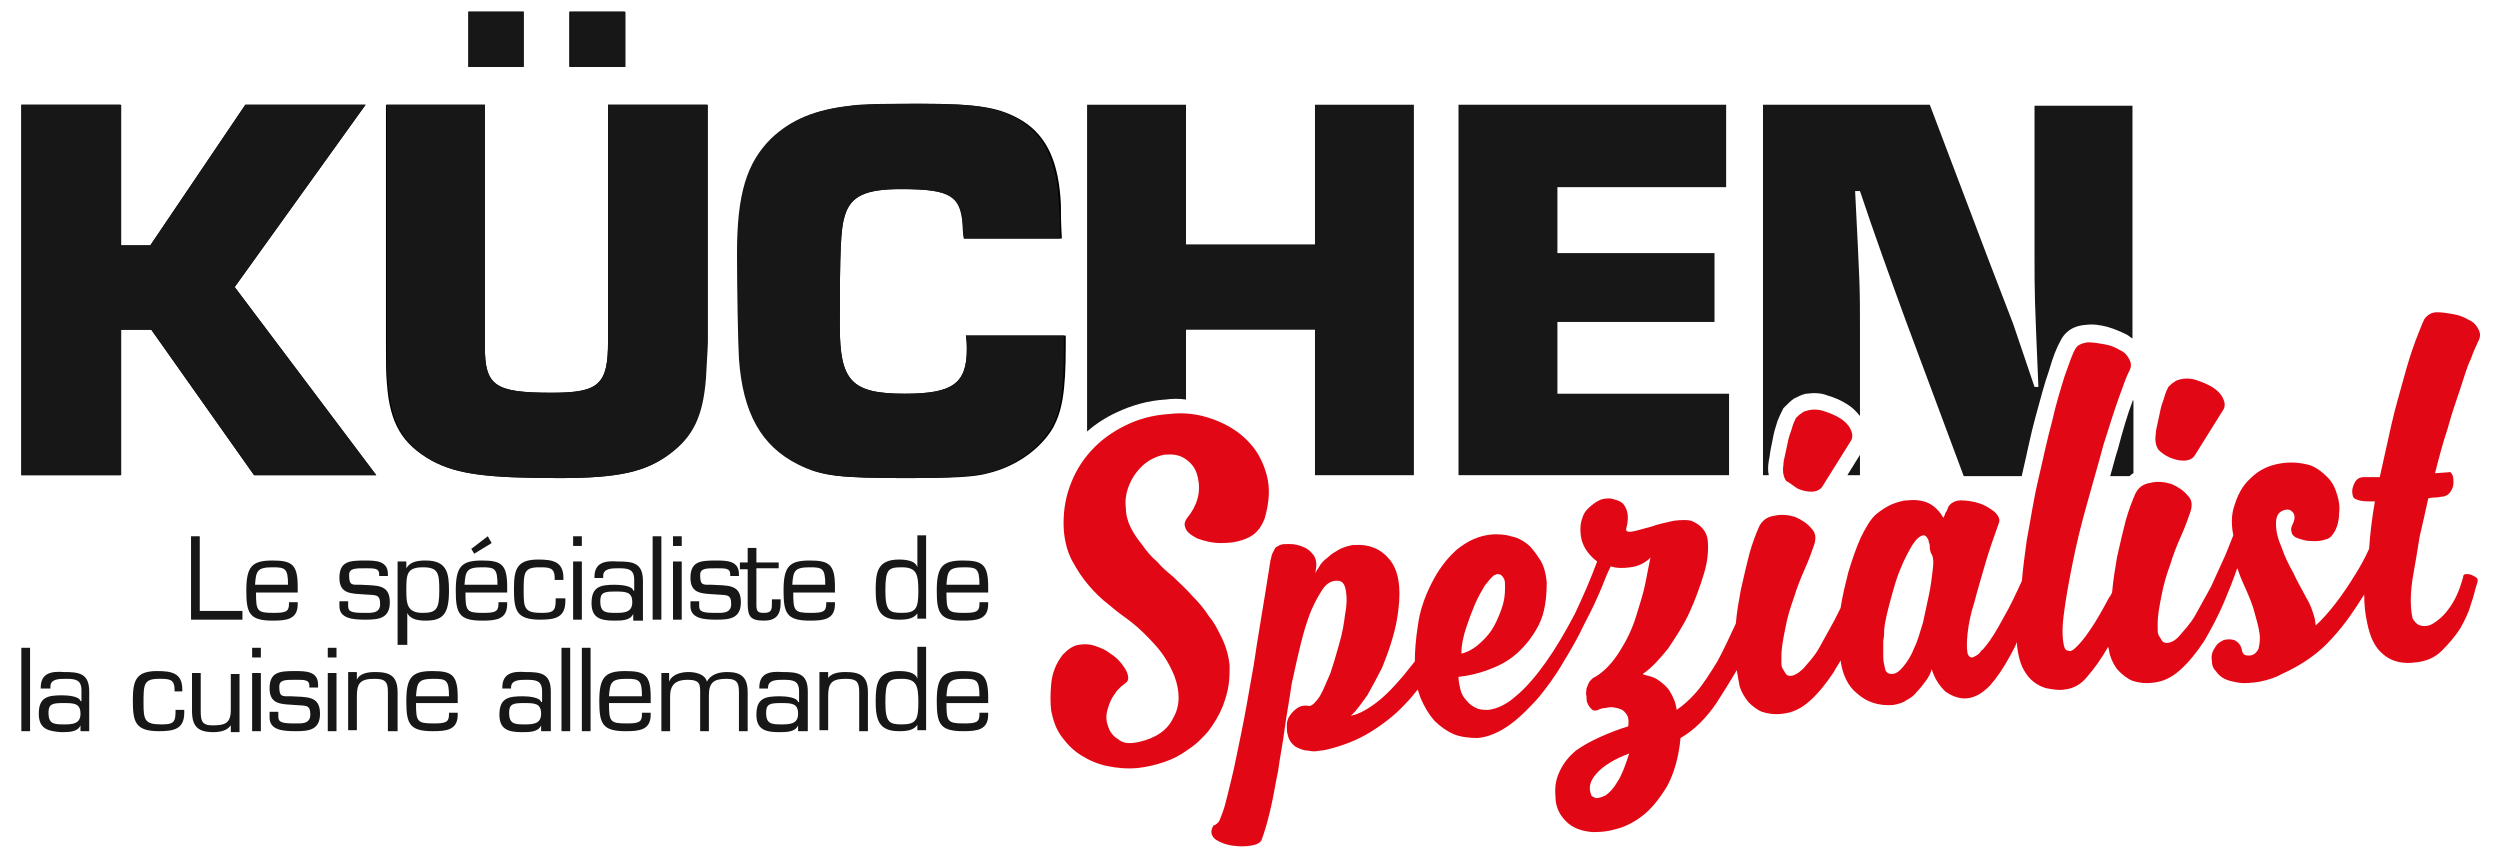 <?xml version="1.0" encoding="utf-8"?>
<!-- Generator: Adobe Illustrator 20.1.0, SVG Export Plug-In . SVG Version: 6.00 Build 0)  -->
<svg version="1.1" id="Calque_1" xmlns="http://www.w3.org/2000/svg" xmlns:xlink="http://www.w3.org/1999/xlink" x="0px" y="0px"
	 viewBox="0 0 257.8 88.8" style="enable-background:new 0 0 257.8 88.8;" xml:space="preserve">
<style type="text/css">
	.st0{fill:#020203;}
	.st1{fill:#181717;}
	.st2{fill:#E10714;}
</style>
<g>
	<polygon class="st0" points="37.7,10.8 25.3,10.8 15.5,25.3 12.4,25.3 12.4,10.8 2.2,10.8 2.2,49 12.4,49 12.4,34 15.6,34 26.2,49 
		38.8,49 24.2,29.6 	"/>
	<g>
		<path class="st0" d="M62.7,35.2c0,4.5-0.9,5.3-5.8,5.3c-5.9,0-6.9-0.7-6.9-4.8V10.8H39.8v24.9c0,2.1,0,2.7,0.1,3.9
			c0.3,4.1,1.6,6.2,4.6,7.9c2.6,1.4,5.6,1.8,13.2,1.8c6,0,8.9-0.6,11.3-2.5c2.5-1.9,3.4-3.9,3.7-7.8c0.2-3.3,0.2-3.5,0.2-4.1V10.8
			H62.7V35.2z"/>
	</g>
	<rect x="58.7" y="1.2" class="st0" width="5.7" height="5.7"/>
	<rect x="48.3" y="1.2" class="st0" width="5.7" height="5.7"/>
	<g>
		<path class="st0" d="M99.7,36c0,3.5-1.4,4.6-6.4,4.6c-5.5,0-6.7-1.3-6.7-7c0-8,0.1-10,0.5-11.3c0.6-2.1,2.2-2.8,5.8-2.8
			c5.3,0,6.4,0.7,6.4,4.4l0.1,0.7h10.1c-0.1-1.8-0.1-2.4-0.1-3.5c-0.2-4.3-1.4-7-3.9-8.6c-2.3-1.4-4.4-1.8-10.5-1.8
			c-3.5,0-5.8,0.1-7.1,0.2c-3.7,0.4-6.2,1.4-8.2,3.4c-2.6,2.5-3.5,5.7-3.5,11.8c0,3.6,0.1,9.2,0.2,10.9c0.4,5.7,2.2,9,6.1,10.9
			c2.3,1.2,4.1,1.4,11.2,1.4c4.5,0,6.8-0.1,8.2-0.5c2.9-0.7,5.4-2.5,6.7-4.7c0.9-1.7,1.3-3.6,1.3-8.4v-1.1H99.6
			C99.7,35.2,99.7,35.6,99.7,36"/>
	</g>
	<polygon class="st1" points="20.6,63 25,63 25,63.9 19.7,63.9 19.7,55.3 20.6,55.3 	"/>
	<g>
		<path class="st1" d="M29.7,60.3c0-1.7-0.3-1.8-1.6-1.8c-1.6,0-1.7,0.4-1.8,1.8H29.7z M30.7,62.1v0.2c0,1.6-1.2,1.7-2.6,1.7
			c-2.4,0-2.7-0.8-2.7-3.1c0-2.5,0.6-3.1,2.7-3.1c2,0,2.6,0.4,2.6,2.7v0.6h-4.3c0,1.9,0.1,2.1,1.8,2.1c1.2,0,1.6-0.1,1.6-0.9v-0.2
			H30.7z"/>
		<path class="st1" d="M40,59.4h-0.9v-0.2c0-0.6-0.5-0.6-1.4-0.6c-1.1,0-1.7,0-1.7,0.7c0,1.1,0.3,1,1.2,1c1.6,0.1,3-0.1,3,1.8
			c0,1.7-1.2,1.8-2.5,1.8c-1.3,0-2.7-0.1-2.7-1.4V62h0.9v0.5c0,0.6,0.4,0.7,1.7,0.7c0.6,0,1.6,0.1,1.6-0.9c0-1.1-0.5-0.9-1.6-1
			c-1.3-0.1-2.6,0-2.6-1.7c0-1.7,1-1.8,2.6-1.8c1.1,0,2.4,0,2.4,1.4V59.4z"/>
		<path class="st1" d="M41.9,60.9c0,1.4,0.1,2.3,1.7,2.3c1.4,0,1.7-0.4,1.7-2.3c0-1.8-0.1-2.4-1.7-2.4
			C41.9,58.5,41.9,59.3,41.9,60.9 M41.9,58.6L41.9,58.6c0.4-0.7,1.2-0.8,2-0.8c2.2,0,2.4,1.3,2.4,3.1c0,2.4-0.6,3.1-2.4,3.1
			c-0.7,0-1.6-0.1-1.9-0.8h0v3.3H41v-8.6h0.9V58.6z"/>
		<path class="st1" d="M50.7,56l-1.8,1.1l-0.3-0.5l1.7-1.3L50.7,56z M51.3,60.3c0-1.7-0.3-1.8-1.6-1.8c-1.6,0-1.7,0.4-1.8,1.8H51.3z
			 M52.3,62.1v0.2c0,1.6-1.2,1.7-2.6,1.7c-2.4,0-2.7-0.8-2.7-3.1c0-2.5,0.6-3.1,2.7-3.1c2,0,2.6,0.4,2.6,2.7v0.6h-4.3
			c0,1.9,0.1,2.1,1.8,2.1c1.2,0,1.6-0.1,1.6-0.9v-0.2H52.3z"/>
		<path class="st1" d="M58.3,61.7V62c0,1.7-1.1,1.9-2.6,1.9c-2.5,0-2.7-1-2.7-3.2c0-2,0.3-3,2.5-3c1.5,0,2.6,0.2,2.6,1.9v0.2h-0.9
			v-0.2c0-1.1-0.6-1.1-1.6-1.1C54,58.5,54,59.1,54,61c0,1.7,0.1,2.2,1.8,2.2c1.1,0,1.5-0.1,1.5-1.2v-0.3H58.3z"/>
	</g>
	<path class="st1" d="M59.1,63.9H60v-6h-0.9V63.9z M59.1,56.3H60v-1h-0.9V56.3z"/>
	<g>
		<path class="st1" d="M65.2,62.1c0-1.1-0.7-1.1-1.8-1.1c-1.1,0-1.5,0.1-1.5,1c0,1.1,0.5,1.2,1.5,1.2C64.3,63.2,65.2,63.2,65.2,62.1
			 M65.3,63.9v-0.6l0,0c-0.3,0.7-1.2,0.7-2,0.7c-1.4,0-2.3-0.3-2.3-1.8c0-1.7,0.9-1.9,2.4-1.9c0.6,0,1.8,0.1,1.9,0.6h0.1v-1.1
			c0-1.1-0.6-1.2-1.6-1.2c-0.7,0-1.6,0-1.6,0.8v0.2h-0.9v-0.1c0-1.5,1.1-1.7,2.4-1.6c1.5,0,2.6,0.1,2.6,2v4.1H65.3z"/>
	</g>
	<rect x="67.3" y="55.3" class="st1" width="0.9" height="8.6"/>
	<path class="st1" d="M69.4,63.9h0.9v-6h-0.9V63.9z M69.4,56.3h0.9v-1h-0.9V56.3z"/>
	<g>
		<path class="st1" d="M76.2,59.4h-0.9v-0.2c0-0.6-0.5-0.6-1.4-0.6c-1.1,0-1.7,0-1.7,0.7c0,1.1,0.3,1,1.2,1c1.6,0.1,3-0.1,3,1.8
			c0,1.7-1.2,1.8-2.5,1.8c-1.3,0-2.7-0.1-2.7-1.4V62h0.9v0.5c0,0.6,0.4,0.7,1.7,0.7c0.6,0,1.6,0.1,1.6-0.9c0-1.1-0.5-0.9-1.6-1
			c-1.3-0.1-2.6,0-2.6-1.7c0-1.7,1-1.8,2.6-1.8c1.1,0,2.4,0,2.4,1.4V59.4z"/>
		<path class="st1" d="M80.4,58.6H78v3.8c0,0.7,0.2,0.8,0.8,0.8c0.8,0,0.8-0.4,0.8-1v-0.4h0.9v0.4c0,1.2-0.5,1.8-1.7,1.8
			c-1.4,0-1.7-0.4-1.7-1.8v-3.5h-0.8v-0.7h0.8v-1.5H78v1.5h2.3V58.6z"/>
		<path class="st1" d="M85.1,60.3c0-1.7-0.3-1.8-1.6-1.8c-1.6,0-1.7,0.4-1.8,1.8H85.1z M86.1,62.1v0.2c0,1.6-1.2,1.7-2.6,1.7
			c-2.4,0-2.7-0.8-2.7-3.1c0-2.5,0.6-3.1,2.7-3.1c2,0,2.6,0.4,2.6,2.7v0.6h-4.3c0,1.9,0.1,2.1,1.8,2.1c1.2,0,1.6-0.1,1.6-0.9v-0.2
			H86.1z"/>
		<path class="st1" d="M94.7,60.9c0-1.7-0.2-2.4-1.7-2.4c-1.4,0-1.7,0.2-1.7,2.4c0,2.1,0.4,2.3,1.7,2.3
			C94.5,63.2,94.7,62.7,94.7,60.9 M94.7,63.1L94.7,63.1c-0.4,0.7-1.1,0.8-2,0.8c-2.1,0-2.4-1.2-2.4-3.1c0-1.8,0.2-3.1,2.4-3.1
			c0.7,0,1.7,0.1,1.9,0.8h0v-3.3h0.9v8.6h-0.9V63.1z"/>
		<path class="st1" d="M101,60.3c0-1.7-0.3-1.8-1.6-1.8c-1.6,0-1.7,0.4-1.8,1.8H101z M101.9,62.1v0.2c0,1.6-1.2,1.7-2.6,1.7
			c-2.4,0-2.7-0.8-2.7-3.1c0-2.5,0.6-3.1,2.7-3.1c2,0,2.6,0.4,2.6,2.7v0.6h-4.3c0,1.9,0.1,2.1,1.8,2.1c1.2,0,1.6-0.1,1.6-0.9v-0.2
			H101.9z"/>
	</g>
	<rect x="2.2" y="66.8" class="st1" width="0.9" height="8.6"/>
	<g>
		<path class="st1" d="M8.3,73.6c0-1.1-0.7-1.1-1.8-1.1c-1.1,0-1.5,0.1-1.5,1c0,1.1,0.5,1.2,1.5,1.2C7.4,74.7,8.3,74.7,8.3,73.6
			 M8.3,75.4v-0.6l0,0c-0.3,0.7-1.2,0.7-2,0.7C5,75.4,4,75.2,4,73.6c0-1.7,0.9-1.9,2.4-1.9c0.6,0,1.8,0.1,1.9,0.6h0.1v-1.1
			c0-1.1-0.6-1.2-1.6-1.2c-0.7,0-1.6,0-1.6,0.8V71H4.2v-0.1c0-1.5,1.1-1.7,2.4-1.6c1.5,0,2.6,0.1,2.6,2v4.1H8.3z"/>
		<path class="st1" d="M19,73.2v0.3c0,1.7-1.1,1.9-2.6,1.9c-2.5,0-2.7-1-2.7-3.2c0-2,0.3-3,2.5-3c1.5,0,2.6,0.2,2.6,1.9v0.2H18v-0.2
			c0-1.1-0.6-1.1-1.6-1.1c-1.6,0-1.6,0.6-1.6,2.5c0,1.7,0.1,2.2,1.8,2.2c1.1,0,1.5-0.1,1.5-1.2v-0.3H19z"/>
		<path class="st1" d="M23.9,74.6L23.9,74.6c-0.3,0.7-1.1,0.9-1.9,0.9c-1.6,0-2.2-0.6-2.2-2.2v-3.9h0.9v3.9c0,1,0.1,1.5,1.2,1.5
			c1.3,0,1.9-0.2,1.9-1.6v-3.7h0.9v6h-0.9V74.6z"/>
	</g>
	<path class="st1" d="M26,75.4h0.9v-6H26V75.4z M26,67.8h0.9v-1H26V67.8z"/>
	<g>
		<path class="st1" d="M32.8,70.9h-0.9v-0.2c0-0.6-0.5-0.6-1.4-0.6c-1.1,0-1.7,0-1.7,0.7c0,1.1,0.3,1,1.2,1c1.6,0.1,3-0.1,3,1.8
			c0,1.7-1.2,1.8-2.5,1.8c-1.3,0-2.7-0.1-2.7-1.4v-0.6h0.9v0.5c0,0.6,0.4,0.7,1.7,0.7c0.6,0,1.6,0.1,1.6-0.9c0-1.1-0.5-0.9-1.6-1
			c-1.3-0.1-2.6,0-2.6-1.7c0-1.7,1-1.8,2.6-1.8c1.1,0,2.4,0,2.4,1.4V70.9z"/>
	</g>
	<path class="st1" d="M33.8,75.4h0.9v-6h-0.9V75.4z M33.8,67.8h0.9v-1h-0.9V67.8z"/>
	<g>
		<path class="st1" d="M36.8,70.1L36.8,70.1c0.3-0.7,1.2-0.8,1.9-0.8c1.5,0,2.3,0.4,2.3,2.1v4H40v-4.1c0-1.1-0.4-1.3-1.4-1.3
			c-1.5,0-1.8,0.5-1.8,1.8v3.5h-0.9v-6h0.9V70.1z"/>
		<path class="st1" d="M46.3,71.8c0-1.7-0.3-1.8-1.6-1.8c-1.6,0-1.7,0.4-1.8,1.8H46.3z M47.2,73.5v0.2c0,1.6-1.2,1.7-2.6,1.7
			c-2.4,0-2.7-0.8-2.7-3.1c0-2.5,0.6-3.1,2.7-3.1c2,0,2.6,0.4,2.6,2.7v0.6h-4.3c0,1.9,0.1,2.1,1.8,2.1c1.2,0,1.6-0.1,1.6-0.9v-0.2
			H47.2z"/>
		<path class="st1" d="M55.8,73.6c0-1.1-0.7-1.1-1.8-1.1c-1.1,0-1.5,0.1-1.5,1c0,1.1,0.5,1.2,1.5,1.2C54.9,74.7,55.8,74.7,55.8,73.6
			 M55.8,75.4v-0.6l0,0c-0.3,0.7-1.2,0.7-2,0.7c-1.4,0-2.3-0.3-2.3-1.8c0-1.7,0.9-1.9,2.4-1.9c0.6,0,1.8,0.1,1.9,0.6h0.1v-1.1
			c0-1.1-0.6-1.2-1.6-1.2c-0.7,0-1.6,0-1.6,0.8V71h-0.9v-0.1c0-1.5,1.1-1.7,2.4-1.6c1.5,0,2.6,0.1,2.6,2v4.1H55.8z"/>
	</g>
	<rect x="57.9" y="66.8" class="st1" width="0.9" height="8.6"/>
	<rect x="60" y="66.8" class="st1" width="0.9" height="8.6"/>
	<g>
		<path class="st1" d="M66.2,71.8c0-1.7-0.3-1.8-1.6-1.8c-1.6,0-1.7,0.4-1.8,1.8H66.2z M67.1,73.5v0.2c0,1.6-1.2,1.7-2.6,1.7
			c-2.4,0-2.7-0.8-2.7-3.1c0-2.5,0.6-3.1,2.7-3.1c2,0,2.6,0.4,2.6,2.7v0.6h-4.3c0,1.9,0.1,2.1,1.8,2.1c1.2,0,1.6-0.1,1.6-0.9v-0.2
			H67.1z"/>
		<path class="st1" d="M69,70.3L69,70.3c0.3-0.8,1.3-1,2-1c0.7,0,1.7,0.2,1.9,1c0.4-0.8,1.3-1,2.1-1c1.5,0,2.1,0.6,2.1,2.1v4h-0.9
			v-3.9c0-1-0.1-1.5-1.3-1.5c-1.3,0-1.8,0.4-1.8,1.7v3.7h-0.9v-4c0-0.8,0-1.3-1.3-1.3c-1.2,0-1.8,0.5-1.8,1.7v3.6h-0.9v-6H69V70.3z"
			/>
		<path class="st1" d="M82.3,73.6c0-1.1-0.7-1.1-1.8-1.1c-1.1,0-1.5,0.1-1.5,1c0,1.1,0.5,1.2,1.5,1.2C81.4,74.7,82.3,74.7,82.3,73.6
			 M82.3,75.4v-0.6l0,0c-0.3,0.7-1.2,0.7-2,0.7c-1.4,0-2.3-0.3-2.3-1.8c0-1.7,0.9-1.9,2.4-1.9c0.6,0,1.8,0.1,1.9,0.6h0.1v-1.1
			c0-1.1-0.6-1.2-1.6-1.2c-0.7,0-1.6,0-1.6,0.8V71h-0.9v-0.1c0-1.5,1.1-1.7,2.4-1.6c1.5,0,2.6,0.1,2.6,2v4.1H82.3z"/>
		<path class="st1" d="M85.3,70.1L85.3,70.1c0.3-0.7,1.2-0.8,1.9-0.8c1.5,0,2.3,0.4,2.3,2.1v4h-0.9v-4.1c0-1.1-0.4-1.3-1.4-1.3
			c-1.5,0-1.8,0.5-1.8,1.8v3.5h-0.9v-6h0.9V70.1z"/>
		<path class="st1" d="M94.7,72.4c0-1.7-0.2-2.4-1.7-2.4c-1.4,0-1.7,0.2-1.7,2.4c0,2.1,0.4,2.3,1.7,2.3
			C94.5,74.7,94.7,74.2,94.7,72.4 M94.7,74.6L94.7,74.6c-0.4,0.7-1.1,0.8-2,0.8c-2.1,0-2.4-1.2-2.4-3.1c0-1.8,0.2-3.1,2.4-3.1
			c0.7,0,1.7,0.1,1.9,0.8h0v-3.3h0.9v8.6h-0.9V74.6z"/>
		<path class="st1" d="M101,71.8c0-1.7-0.3-1.8-1.6-1.8c-1.6,0-1.7,0.4-1.8,1.8H101z M101.9,73.5v0.2c0,1.6-1.2,1.7-2.6,1.7
			c-2.4,0-2.7-0.8-2.7-3.1c0-2.5,0.6-3.1,2.7-3.1c2,0,2.6,0.4,2.6,2.7v0.6h-4.3c0,1.9,0.1,2.1,1.8,2.1c1.2,0,1.6-0.1,1.6-0.9v-0.2
			H101.9z"/>
	</g>
	<polygon class="st1" points="12.5,25.3 15.5,25.3 25.3,10.8 37.7,10.8 24.2,29.6 38.8,49 26.2,49 15.6,34 12.5,34 12.5,49 2.2,49 
		2.2,10.8 12.5,10.8 	"/>
	<g>
		<path class="st1" d="M64.5,6.9h-5.7V1.2h5.7V6.9z M54,6.9h-5.7V1.2H54V6.9z M73,10.8v24.1c0,0.5,0,0.8-0.2,4.1
			c-0.3,3.9-1.3,6-3.7,7.8c-2.4,1.8-5.3,2.5-11.3,2.5c-7.6,0-10.6-0.4-13.2-1.8c-3-1.7-4.2-3.8-4.6-7.9c-0.1-1.1-0.1-1.8-0.1-3.9
			V10.8H50v24.9c0,4.1,1,4.8,6.9,4.8c4.9,0,5.8-0.9,5.8-5.3V10.8H73z"/>
		<path class="st1" d="M109.7,34.6v1.1c0,4.7-0.3,6.7-1.3,8.4c-1.3,2.2-3.8,4-6.7,4.7c-1.4,0.3-3.7,0.5-8.2,0.5
			c-7,0-8.8-0.2-11.2-1.4c-3.8-1.9-5.7-5.3-6.1-10.9c-0.1-1.7-0.2-7.3-0.2-10.9c0-6.1,1-9.3,3.5-11.8c2.1-2,4.6-3,8.2-3.4
			c1.3-0.2,3.6-0.2,7.1-0.2c6.1,0,8.2,0.4,10.5,1.8c2.5,1.6,3.7,4.3,3.9,8.6c0.1,1.1,0.1,1.7,0.1,3.5H99.4l-0.1-0.7
			c-0.1-3.7-1.1-4.4-6.4-4.4c-3.7,0-5.2,0.7-5.8,2.8c-0.4,1.3-0.5,3.4-0.5,11.3c0,5.7,1.2,7,6.7,7c4.9,0,6.4-1,6.4-4.6
			c0-0.4,0-0.7-0.1-1.4H109.7z"/>
		<path class="st2" d="M126.7,70.6c0.1-0.7,0.1-1.4,0.1-2c-0.1-0.9-0.3-1.7-0.7-2.6c-0.4-0.8-0.8-1.7-1.4-2.4
			c-0.5-0.8-1.1-1.5-1.8-2.2c-0.6-0.7-1.3-1.3-1.9-1.9c-0.6-0.5-1.2-1-1.7-1.6c-0.6-0.5-1.1-1.1-1.5-1.7c-0.5-0.6-0.9-1.2-1.2-1.8
			c-0.3-0.6-0.5-1.3-0.5-2c-0.1-0.7,0-1.4,0.2-2c0.2-0.6,0.5-1.2,0.9-1.7c0.4-0.5,0.8-0.9,1.3-1.2c0.5-0.3,1-0.5,1.5-0.6
			c0.9-0.1,1.6,0,2.2,0.4c0.6,0.4,1,0.9,1.2,1.5c0.2,0.6,0.3,1.3,0.2,2.1c-0.1,0.7-0.4,1.4-0.8,2c-0.2,0.3-0.4,0.5-0.5,0.7
			c-0.1,0.2-0.2,0.4-0.1,0.7c0.1,0.5,0.5,0.8,1.2,1.2c0.8,0.3,1.6,0.5,2.5,0.5c0.9,0,1.8-0.1,2.7-0.5c0.9-0.4,1.4-1,1.8-2
			c0.5-1.7,0.6-3.2,0.2-4.6c-0.4-1.4-1-2.5-2-3.5c-1-1-2.2-1.7-3.6-2.2c-1.4-0.5-2.9-0.7-4.5-0.5c-1.6,0.1-3.1,0.5-4.5,1.2
			c-1.4,0.7-2.5,1.5-3.5,2.6c-1,1.1-1.7,2.3-2.2,3.7c-0.5,1.4-0.7,2.9-0.6,4.5c0.1,1.2,0.4,2.3,0.9,3.2c0.5,0.9,1,1.7,1.7,2.5
			c0.6,0.7,1.3,1.4,2.1,2c0.7,0.6,1.5,1.2,2.2,1.7c0.9,0.7,1.8,1.6,2.6,2.5c0.8,0.9,1.4,1.9,1.9,3.1c0.6,1.6,0.6,3.1-0.1,4.3
			c-0.6,1.3-1.8,2.1-3.5,2.5c-0.9,0.2-1.6,0.2-2.1-0.2c-0.5-0.3-0.9-0.7-1.1-1.3c-0.2-0.5-0.3-1.1-0.1-1.8s0.4-1.2,0.8-1.7
			c0.1-0.2,0.3-0.4,0.5-0.6c0.2-0.2,0.4-0.3,0.6-0.5c0.2-0.1,0.3-0.4,0.2-0.8c-0.1-0.4-0.3-0.7-0.6-1.1c-0.3-0.4-0.7-0.8-1.2-1.1
			c-0.5-0.4-1-0.6-1.6-0.8c-0.6-0.2-1.1-0.2-1.7-0.1c-0.6,0.1-1.1,0.5-1.6,1c-0.7,0.9-1.1,1.9-1.2,3c-0.1,1.1-0.1,2,0,2.8
			c0.2,1,0.5,1.9,1.1,2.7c0.6,0.8,1.2,1.4,2,1.9s1.7,0.9,2.7,1.1c1,0.2,2,0.3,3.1,0.2c0.9-0.1,1.8-0.3,2.7-0.6
			c0.9-0.3,1.7-0.7,2.5-1.3c0.8-0.5,1.5-1.2,2.1-1.9c0.6-0.8,1.1-1.6,1.5-2.6C126.4,72,126.6,71.3,126.7,70.6"/>
		<path class="st2" d="M185.4,50.4c0.5,0.2,0.9,0.3,1.4,0.3c0.5,0,0.9-0.2,1.1-0.5l3-4.8c0.2-0.4,0.1-0.8-0.1-1.2
			c-0.2-0.4-0.6-0.8-1.1-1.1c-0.5-0.3-1-0.5-1.6-0.7c-0.6-0.2-1.1-0.2-1.6-0.1c-0.3,0.1-0.5,0.1-0.7,0.3c-0.2,0.1-0.4,0.3-0.6,0.5
			c-0.1,0.2-0.3,0.6-0.4,1c-0.1,0.4-0.3,0.8-0.4,1.3c-0.1,0.5-0.2,0.9-0.3,1.4c-0.1,0.5-0.2,0.8-0.2,1.2c-0.1,0.6,0,1.2,0.3,1.6
			C184.6,49.8,184.9,50.1,185.4,50.4"/>
		<path class="st2" d="M223.8,47.2c0.5,0.2,0.9,0.3,1.4,0.3c0.5,0,0.9-0.2,1.1-0.5l3-4.8c0.2-0.4,0.1-0.8-0.1-1.2
			c-0.2-0.4-0.6-0.8-1.1-1.1c-0.5-0.3-1-0.5-1.6-0.7c-0.6-0.2-1.1-0.2-1.6-0.1c-0.3,0.1-0.5,0.1-0.7,0.3c-0.2,0.1-0.4,0.3-0.6,0.5
			c-0.1,0.2-0.3,0.6-0.4,1c-0.1,0.4-0.3,0.8-0.4,1.3c-0.1,0.5-0.2,0.9-0.3,1.4c-0.1,0.5-0.2,0.8-0.2,1.2c-0.1,0.6,0,1.2,0.3,1.6
			C222.9,46.7,223.3,47,223.8,47.2"/>
		<path class="st2" d="M199.3,58.8c-0.1,0.8-0.2,1.7-0.4,2.6c-0.2,0.9-0.4,1.9-0.6,2.8c-0.3,0.9-0.5,1.8-0.9,2.6
			c-0.3,0.8-0.7,1.4-1.1,1.9c-0.4,0.5-0.8,0.8-1.2,0.8c-0.3,0-0.6-0.1-0.7-0.5c-0.1-0.4-0.2-0.8-0.2-1.3c0-0.5,0-1,0-1.6
			c0.1-0.5,0.1-0.9,0.1-1.2c0.1-1,0.4-2.1,0.7-3.2c0.3-1.1,0.6-2.2,1-3.1c0.4-1,0.8-1.7,1.2-2.4c0.4-0.6,0.8-1,1.2-1
			c0.1,0,0.2,0.1,0.3,0.2c0.1,0.2,0.2,0.3,0.2,0.5c0.1,0.2,0.1,0.4,0.1,0.6c0,0.2,0.1,0.4,0.1,0.5C199.4,57.4,199.4,58,199.3,58.8
			 M166.8,80.6c-0.4,0.7-0.8,1.1-1.2,1.4c-0.4,0.2-0.7,0.3-1,0.3c-0.3-0.1-0.5-0.2-0.5-0.3c-0.3-0.7-0.2-1.4,0.5-2.2
			c0.7-0.8,1.8-1.5,3.4-2.1C167.6,79,167.2,80,166.8,80.6 M151.2,64.7c0.3-0.9,0.6-1.7,0.9-2.4c0.3-0.7,0.7-1.4,1-1.9
			c0.4-0.5,0.7-0.9,1-1.1c0.1,0,0.2-0.1,0.3-0.1c0.1,0,0.2,0,0.4,0.1c0.1,0.1,0.2,0.2,0.3,0.4c0.1,0.2,0.1,0.5,0.1,0.9
			c0,0.8-0.1,1.5-0.4,2.3c-0.3,0.8-0.6,1.5-1,2.1c-0.4,0.6-0.9,1.1-1.5,1.6c-0.5,0.4-1.1,0.7-1.6,0.8
			C150.7,66.5,150.9,65.6,151.2,64.7 M255.4,59.6c-0.1-0.1-0.3-0.2-0.5-0.3c-0.2-0.1-0.4-0.1-0.6-0.1c-0.2,0-0.3,0.1-0.3,0.3
			c-0.4,1.5-0.9,2.5-1.5,3.3c-0.5,0.7-1.1,1.2-1.6,1.5c-0.5,0.3-1,0.3-1.3,0.2c-0.4-0.1-0.6-0.4-0.8-0.7c-0.1-0.4-0.2-1-0.2-1.9
			s0.1-1.8,0.3-2.9c0.2-1.1,0.4-2.3,0.6-3.6c0.3-1.3,0.6-2.6,0.9-4c0.3-0.1,0.6-0.1,0.8-0.1c0.3,0,0.5-0.1,0.8-0.1
			c0.3-0.1,0.5-0.2,0.7-0.5c0.2-0.3,0.3-0.6,0.3-0.9c0-0.3,0-0.6-0.1-0.8c-0.1-0.2-0.2-0.4-0.4-0.3l-1.4,0.1
			c0.4-1.6,0.8-3.1,1.3-4.6c0.4-1.5,0.9-2.9,1.3-4.1c0.4-1.2,0.7-2.3,1.1-3.1c0.3-0.9,0.6-1.4,0.7-1.7c0.3-0.5,0.3-0.9,0.1-1.3
			c-0.2-0.4-0.5-0.8-1-1c-0.5-0.3-1-0.5-1.6-0.6c-0.6-0.1-1.1-0.2-1.7-0.2c-0.6,0-1,0.3-1.3,0.7c-0.2,0.4-0.5,1.2-0.9,2.2
			c-0.4,1.1-0.8,2.3-1.2,3.8c-0.4,1.5-0.9,3.1-1.3,4.9c-0.4,1.8-0.8,3.6-1.2,5.4c-0.3,0-0.5,0-0.8,0c-0.2,0-0.5,0-0.8,0
			c-0.5,0-0.8,0.2-1,0.6c-0.2,0.4-0.3,0.8-0.2,1.2c0,0.2,0.1,0.4,0.4,0.5c0.2,0.1,0.6,0.2,1.2,0.2l0.7,0c-0.3,1.7-0.5,3.4-0.6,4.9
			c-0.4,0.9-0.9,1.8-1.4,2.6c-1.4,2.3-2.8,4.1-4.1,5.3l-0.1-0.7c-0.2-0.7-0.4-1.4-0.9-2.2c-0.4-0.8-0.9-1.6-1.3-2.5
			c-0.5-0.9-0.9-1.7-1.2-2.6c-0.4-0.9-0.6-1.7-0.6-2.5c0-0.7,0.2-1.1,0.6-1.3c0.4-0.2,0.8-0.2,1,0c0.4,0.3,0.4,0.8,0.1,1.4
			c-0.1,0.2-0.2,0.5-0.1,0.7c0,0.2,0.1,0.4,0.4,0.6c0.2,0.1,0.5,0.2,0.9,0.3c0.4,0.1,0.8,0.1,1.2,0.1c0.4,0,0.8-0.1,1.1-0.2
			c0.4-0.1,0.6-0.4,0.8-0.7c0.3-0.5,0.5-1.2,0.5-1.9c0.1-0.7,0-1.4-0.2-2c-0.2-0.7-0.5-1.3-1-1.8c-0.5-0.5-1-0.9-1.7-1.2
			c-1-0.3-2.1-0.4-3.2-0.2c-1.2,0.2-2.2,0.7-3,1.5c-0.9,0.8-1.4,1.8-1.8,3.2c-0.2,0.8-0.2,1.7,0,2.7c-0.3,0.7-0.5,1.3-0.8,2
			c-0.5,1.1-1,2.2-1.5,3.3c-0.6,1.1-1.1,2-1.6,2.9c-0.5,0.9-1.1,1.5-1.6,2.1s-1,0.8-1.4,0.8c-0.2,0-0.4-0.1-0.5-0.3
			c-0.1-0.2-0.2-0.3-0.3-0.5c-0.1-0.2-0.1-0.4-0.1-0.6c0-0.2,0-0.4,0-0.6c0-0.9,0.2-1.9,0.4-2.9c0.2-1.1,0.5-2.1,0.9-3.2
			c0.3-1,0.7-2,1.1-2.9c0.4-0.9,0.7-1.7,0.9-2.3c0.3-0.8,0.3-1.4-0.2-1.9c-0.4-0.5-1-0.9-1.7-1.2c-0.7-0.2-1.4-0.3-2.2-0.1
			c-0.7,0.1-1.2,0.5-1.5,1.1c-0.3,0.7-0.7,1.7-1,2.8c-0.3,1.2-0.6,2.4-0.9,3.8c-0.2,1.2-0.4,2.4-0.5,3.6c-0.1,0.2-0.2,0.4-0.3,0.5
			c-0.7,1.3-1.3,2.4-2,3.4c-0.6,0.9-1.2,1.6-1.7,2c-0.2,0.1-0.3,0.2-0.5,0.1c-0.2,0-0.3-0.1-0.4-0.3c-0.2-0.6-0.3-1.7-0.1-3.3
			c0.2-1.6,0.5-3.3,0.9-5.3c0.4-2,0.9-4.1,1.5-6.2c0.6-2.2,1.2-4.2,1.7-6.1c0.6-1.9,1.1-3.5,1.6-4.9c0.5-1.4,0.8-2.2,1-2.6
			c0.3-0.5,0.3-0.9,0.1-1.3c-0.2-0.4-0.5-0.8-1-1c-0.5-0.3-1-0.5-1.6-0.6c-0.6-0.1-1.1-0.2-1.7-0.2c-0.7,0.1-1.1,0.3-1.3,0.7
			c-0.3,0.5-0.6,1.4-1.1,2.8c-0.4,1.3-0.9,2.9-1.3,4.7c-0.5,1.8-0.9,3.8-1.4,5.9c-0.5,2.1-0.8,4.2-1.2,6.3c-0.2,1.5-0.4,2.9-0.5,4.2
			c-0.6,1.3-1.2,2.6-1.9,3.8c-0.7,1.3-1.3,2.3-1.9,3c-0.1,0.1-0.2,0.3-0.4,0.4c-0.1,0.2-0.3,0.4-0.5,0.5c-0.2,0.1-0.3,0.2-0.5,0.2
			c-0.1,0-0.3-0.1-0.4-0.4c-0.1-0.5-0.1-1.2,0-2.1c0.1-0.9,0.3-2,0.7-3.2c0.3-1.2,0.7-2.5,1.1-3.9c0.4-1.4,0.9-2.8,1.4-4.2
			c0.2-0.4,0-0.8-0.4-1.2c-0.5-0.4-1-0.7-1.6-0.9c-0.6-0.2-1.3-0.3-1.9-0.3c-0.6,0-1.1,0.3-1.3,0.7c-0.1,0.3-0.2,0.5-0.3,0.6
			c0,0.1-0.1,0.3-0.2,0.5c-0.4-0.7-0.9-1.2-1.5-1.5c-0.6-0.3-1.4-0.4-2.2-0.3c-0.5,0-1.1,0.2-1.6,0.4c-0.5,0.2-1.1,0.6-1.6,1
			c-0.6,0.5-1.1,1.4-1.6,2.4c-0.5,1.1-0.9,2.3-1.3,3.6c-0.3,1.2-0.6,2.4-0.8,3.7c-0.2,0.4-0.4,0.8-0.6,1.2c-0.6,1.1-1.1,2-1.6,2.9
			c-0.5,0.9-1.1,1.5-1.6,2.1c-0.5,0.5-1,0.8-1.4,0.8c-0.2,0-0.4-0.1-0.5-0.3c-0.1-0.2-0.2-0.3-0.3-0.5c-0.1-0.2-0.1-0.4-0.1-0.6
			c0-0.2,0-0.4,0-0.6c0-0.9,0.2-1.9,0.4-2.9c0.2-1.1,0.5-2.1,0.9-3.2c0.3-1,0.7-2,1.1-2.9c0.4-0.9,0.7-1.7,0.9-2.3
			c0.3-0.8,0.3-1.4-0.2-1.9c-0.4-0.5-1-0.9-1.7-1.2c-0.7-0.2-1.4-0.3-2.2-0.1c-0.7,0.1-1.2,0.5-1.5,1.1c-0.3,0.7-0.7,1.7-1,2.8
			c-0.3,1.2-0.6,2.4-0.9,3.8c-0.2,1.1-0.4,2.2-0.5,3.4c-0.7,1.5-1.3,2.8-1.9,3.9c-0.8,1.3-1.5,2.4-2.2,3.2c-0.7,0.8-1.4,1.4-2,1.8
			c-0.1-0.8-0.4-1.4-0.7-1.9c-0.3-0.5-0.7-0.8-1.1-1.1c-0.4-0.3-0.7-0.4-1.1-0.5c-0.3-0.1-0.5-0.1-0.6-0.2c0.9-0.6,1.7-1.5,2.6-2.6
			c0.8-1.2,1.6-2.4,2.2-3.7c0.6-1.3,1.1-2.7,1.5-4c0.4-1.3,0.5-2.5,0.4-3.5c-0.1-0.9-0.7-1.6-1.7-2c-0.4-0.1-1-0.1-1.8,0
			c-0.8,0.2-1.5,0.3-2.3,0.6c-0.8,0.2-1.4,0.4-1.9,0.5c-0.5,0.1-0.8,0-0.7-0.3c0.2-0.7,0.2-1.3,0.1-1.7c-0.1-0.4-0.3-0.8-0.6-1
			c-0.3-0.2-0.7-0.3-1.1-0.4c-0.4,0-0.8,0-1.2,0.2c-0.4,0.2-0.8,0.5-1.2,0.9c-0.4,0.4-0.6,1-0.7,1.6c-0.1,1.1,0.1,2,0.7,2.8
			c0.3,0.4,0.6,0.7,1,1c-0.7,1.9-1.5,3.7-2.3,5.4c-1,1.9-2,3.6-3,5c-1,1.4-2,2.6-3.1,3.5c-1,0.9-2,1.3-2.8,1.4c-0.5,0-0.9,0-1.3-0.2
			c-0.4-0.2-0.7-0.4-1-0.8c-0.3-0.3-0.5-0.7-0.6-1.1c-0.1-0.4-0.2-0.9-0.2-1.3c0.9-0.1,1.9-0.3,3-0.7c1.1-0.4,2.1-0.9,3-1.7
			c0.9-0.8,1.7-1.8,2.3-3c0.6-1.2,0.8-2.7,0.8-4.4c-0.1-0.9-0.3-1.7-0.7-2.3c-0.4-0.6-0.8-1.2-1.3-1.6c-0.5-0.4-1.1-0.7-1.7-0.8
			c-0.6-0.2-1.2-0.2-1.8-0.2c-1.5,0.1-2.7,0.7-3.8,1.6c-1.1,1-1.9,2.1-2.6,3.5c-0.7,1.4-1.2,2.8-1.4,4.4c-0.2,1.3-0.3,2.5-0.3,3.6
			c-0.4,0.5-0.8,1-1.2,1.5c-1.1,1.3-2.1,2.3-3.1,3c-1,0.7-1.7,1-2.3,1.1c0.6-0.5,1.1-1.3,1.7-2.1c0.5-0.9,1-1.8,1.5-2.8
			c0.4-1,0.8-2,1.1-3.1c0.3-1,0.5-2,0.6-2.9c0.3-2.4,0-4.1-0.9-5.2c-0.9-1.1-2.1-1.6-3.6-1.5c-0.5,0-1,0.2-1.5,0.4
			c-0.5,0.3-0.9,0.5-1.3,0.9c-0.4,0.3-0.7,0.6-0.9,1c-0.2,0.3-0.4,0.6-0.4,0.7c0.2-0.8,0.2-1.4-0.1-1.9c-0.3-0.4-0.6-0.7-1.1-0.9
			c-0.5-0.2-0.9-0.3-1.4-0.3c-0.5,0-0.8,0-1,0.1c-0.2,0.1-0.4,0.2-0.5,0.3c-0.1,0.2-0.2,0.4-0.3,0.6c-0.1,0.2-0.1,0.5-0.2,0.7
			c0,0.3-0.1,0.5-0.1,0.7c-0.6,3.9-1.2,7.2-1.6,10c-0.5,2.8-0.9,5.2-1.3,7.1c-0.4,1.9-0.7,3.5-1,4.7c-0.3,1.2-0.5,2.1-0.7,2.8
			c-0.2,0.7-0.4,1.1-0.5,1.4c-0.1,0.3-0.3,0.4-0.4,0.5c-0.1,0.1-0.2,0.1-0.2,0.1c-0.1,0-0.1,0.1-0.2,0.3c-0.2,0.5,0,0.9,0.4,1.2
			c0.5,0.3,1,0.5,1.7,0.6c0.7,0.1,1.3,0.1,1.9,0c0.6-0.1,1-0.3,1.1-0.6c0.3-0.8,0.6-1.8,0.9-3.1c0.3-1.2,0.5-2.6,0.8-4
			c0.2-1.5,0.5-2.9,0.7-4.5c0.2-1.5,0.5-3,0.7-4.5c0.2-0.8,0.4-1.9,0.7-3.1c0.3-1.3,0.6-2.5,1-3.6c0.4-1.2,0.9-2.1,1.4-2.9
			c0.5-0.8,1.1-1.1,1.8-1c0.4,0.1,0.6,0.4,0.7,1.1c0.1,0.6,0.1,1.4-0.1,2.4c-0.1,0.9-0.3,2-0.6,3c-0.3,1.1-0.6,2.1-0.9,3
			c-0.4,0.9-0.7,1.7-1.1,2.4c-0.4,0.6-0.8,1-1.1,1c-0.5-0.1-0.9,0-1.2,0.2c-0.3,0.2-0.6,0.5-0.8,0.8c-0.2,0.3-0.3,0.6-0.3,1
			c0,0.4,0,0.7,0.1,1c0.1,0.5,0.4,0.9,0.8,1.2c0.4,0.2,0.8,0.4,1.3,0.4c0.4,0.1,0.8,0.1,1.2,0c0.4,0,0.6-0.1,0.7-0.1
			c1.7-0.4,3.2-1,4.5-1.8c1.3-0.8,2.6-1.8,3.6-2.9c0.5-0.5,0.9-1,1.3-1.5c0.1,0.3,0.2,0.6,0.3,0.9c0.4,0.9,0.8,1.6,1.4,2.3
			c0.6,0.6,1.3,1.1,2,1.4c0.7,0.3,1.6,0.4,2.5,0.4c1.1-0.1,2.2-0.6,3.2-1.3c1-0.7,2-1.7,3-2.8c0.9-1.1,1.8-2.3,2.6-3.7
			c0.8-1.3,1.6-2.7,2.2-4c0.7-1.3,1.3-2.6,1.8-3.8c0.3-0.8,0.6-1.5,0.9-2.1c0.6,0.2,1.3,0.2,2,0.1c0.9-0.1,1.6-0.5,2.1-1
			c-0.1,0.5-0.3,1.4-0.5,2.5c-0.2,1.1-0.6,2.3-1,3.6c-0.4,1.3-1,2.5-1.7,3.6c-0.7,1.1-1.5,2-2.5,2.6c-0.3,0.1-0.4,0.3-0.6,0.5
			c-0.1,0.2-0.2,0.4-0.3,0.7c0,0.3-0.1,0.5,0,0.8c0,0.3,0,0.5,0.1,0.7c0.1,0.3,0.3,0.5,0.5,0.7c0.2,0.1,0.4,0.1,0.6,0
			c0.2-0.1,0.5-0.2,0.8-0.2c0.4-0.1,0.7-0.1,1.1,0c0.4,0.1,0.7,0.2,0.9,0.5c0.3,0.3,0.4,0.7,0.3,1.4c-1,0.3-2,0.7-2.9,1.1
			c-0.9,0.4-1.8,0.9-2.5,1.4c-0.7,0.6-1.2,1.2-1.6,2c-0.4,0.8-0.6,1.6-0.5,2.7c0,1.1,0.4,1.9,1.1,2.6c0.7,0.7,1.6,1,2.7,1.1
			c0.6,0,1.4,0,2.4-0.3c0.9-0.2,1.9-0.7,2.8-1.4c0.9-0.7,1.7-1.7,2.5-3c0.7-1.3,1.2-2.9,1.4-5c1.4-0.8,2.6-2,3.7-3.6
			c0.7-1.1,1.4-2.2,2.1-3.4c0.1,0.6,0.2,1.2,0.3,1.7c0.2,0.6,0.5,1.1,0.9,1.6c0.4,0.4,0.9,0.8,1.4,1c0.6,0.2,1.3,0.3,2.1,0.2
			c1-0.1,1.9-0.5,2.8-1.3c0.9-0.8,1.7-1.8,2.5-3c0.2-0.4,0.5-0.8,0.7-1.2c0.2,1.5,0.8,2.7,1.7,3.4c1,0.9,2.2,1.3,3.7,1.2
			c0.5-0.1,1-0.2,1.4-0.5c0.4-0.2,0.8-0.5,1.1-0.9c0.3-0.3,0.6-0.7,0.9-1.1c0.3-0.4,0.5-0.8,0.6-1.2c0.3,1,0.8,1.7,1.4,2.3
			c0.7,0.5,1.5,0.8,2.3,0.7c0.8-0.1,1.5-0.5,2.3-1.3c0.7-0.8,1.4-1.8,2.1-3.1c0.2-0.4,0.5-0.9,0.7-1.4c0,0.1,0,0.3,0,0.4
			c0.1,0.9,0.3,1.7,0.6,2.3c0.3,0.6,0.7,1.1,1.1,1.4c0.4,0.3,0.9,0.6,1.5,0.7c0.6,0.1,1.1,0.2,1.7,0.1c0.9-0.1,1.7-0.5,2.4-1.4
			c0.7-0.8,1.4-1.8,2.1-3c0.1,0.3,0.1,0.6,0.2,0.9c0.2,0.6,0.5,1.2,0.9,1.6c0.4,0.4,0.9,0.8,1.4,1c0.6,0.2,1.3,0.3,2.1,0.2
			c1-0.1,1.9-0.5,2.8-1.3c0.9-0.8,1.7-1.8,2.5-3c0.7-1.2,1.4-2.5,2-3.9c0.5-1.2,1-2.4,1.4-3.6c0.1,0.1,0.1,0.3,0.2,0.5
			c0.2,0.6,0.5,1.2,0.8,1.9c0.3,0.7,0.6,1.4,0.8,2.2c0.2,0.7,0.4,1.4,0.5,2.1c0.1,0.6,0,1.2-0.1,1.6c-0.2,0.4-0.5,0.7-1,0.7
			c-0.4,0-0.6-0.1-0.7-0.5c-0.1-0.6-0.4-0.9-0.8-1.1c-0.4-0.1-0.7-0.1-1.1,0c-0.4,0.2-0.7,0.4-0.9,0.8c-0.3,0.4-0.4,0.9-0.3,1.4
			c0,0.4,0.1,0.7,0.4,1c0.2,0.3,0.5,0.6,0.9,0.8c0.4,0.2,0.9,0.3,1.5,0.4c0.6,0.1,1.3,0,2.1-0.1c0.9-0.2,1.6-0.4,2.3-0.8
			c2-0.9,3.8-2.1,5.2-3.7c1.3-1.4,2.3-2.9,3.3-4.5c0,1.1,0.1,2,0.3,2.9c0.3,1.5,0.8,2.6,1.7,3.3c0.8,0.7,2,1,3.3,0.8
			c1.1-0.1,2-0.5,2.7-1.2c0.7-0.7,1.4-1.5,1.9-2.3c0.5-0.9,0.9-1.7,1.1-2.5c0.3-0.8,0.4-1.4,0.5-1.7
			C255.6,59.8,255.5,59.7,255.4,59.6"/>
		<path class="st1" d="M182.4,47.5L182.4,47.5c0.1-0.4,0.1-0.7,0.2-1.2c0.1-0.5,0.2-1,0.3-1.5c0.1-0.5,0.3-1,0.4-1.4
			c0.2-0.5,0.4-0.9,0.6-1.3L184,42l0.1-0.1c0.3-0.3,0.6-0.6,0.9-0.8c0.4-0.2,0.8-0.4,1.2-0.5l0.1,0c0.7-0.1,1.5-0.1,2.2,0.2
			c0.7,0.2,1.4,0.5,2,0.9c0.5,0.3,0.9,0.7,1.3,1.2v-9.1c0-4.2,0-4.2-0.5-14.1h0.5c1.5,4.5,3.1,8.9,4.7,13.3l6,16.1h6
			c0,0,0-0.1,0-0.1c0.5-2.1,0.9-4.2,1.4-6c0.5-1.8,0.9-3.4,1.4-4.8c0.4-1.4,0.8-2.4,1.2-3.1c0.3-0.6,1-1.5,2.6-1.6
			c0.7-0.1,1.4,0,2.2,0.2c0.7,0.2,1.4,0.5,2,0.8c0.2,0.1,0.4,0.3,0.6,0.4v-24h-10.1v15.3c0,4.3,0,4.3,0.4,13.7h-0.4l-2.2-6.5
			l-2.5-6.5L199,10.8h-17.2V49h0.6C182.3,48.6,182.3,48.1,182.4,47.5"/>
		<path class="st1" d="M219.9,41.3c0,0,0,0.1,0,0.1c-0.5,1.3-1,3-1.5,4.9c-0.3,0.9-0.5,1.8-0.8,2.8h2c0.1-0.1,0.2-0.2,0.4-0.3V41.3z
			"/>
	</g>
	<polygon class="st1" points="190.5,49 191.8,49 191.8,46.9 	"/>
	<polygon class="st1" points="178.3,40.6 160.6,40.6 160.6,33.2 176.8,33.2 176.8,26.1 160.6,26.1 160.6,19.3 178,19.3 178,10.8 
		150.4,10.8 150.4,49 178.3,49 	"/>
	<g>
		<path class="st1" d="M115.2,42.5c1.5-0.7,3.2-1.2,5-1.3c0.7-0.1,1.4-0.1,2.1,0V34h13.3v15h10.2V10.8h-10.2v14.4h-13.3V10.8h-10.2
			v33.7C113,43.7,114.1,43,115.2,42.5"/>
	</g>
</g>
</svg>
